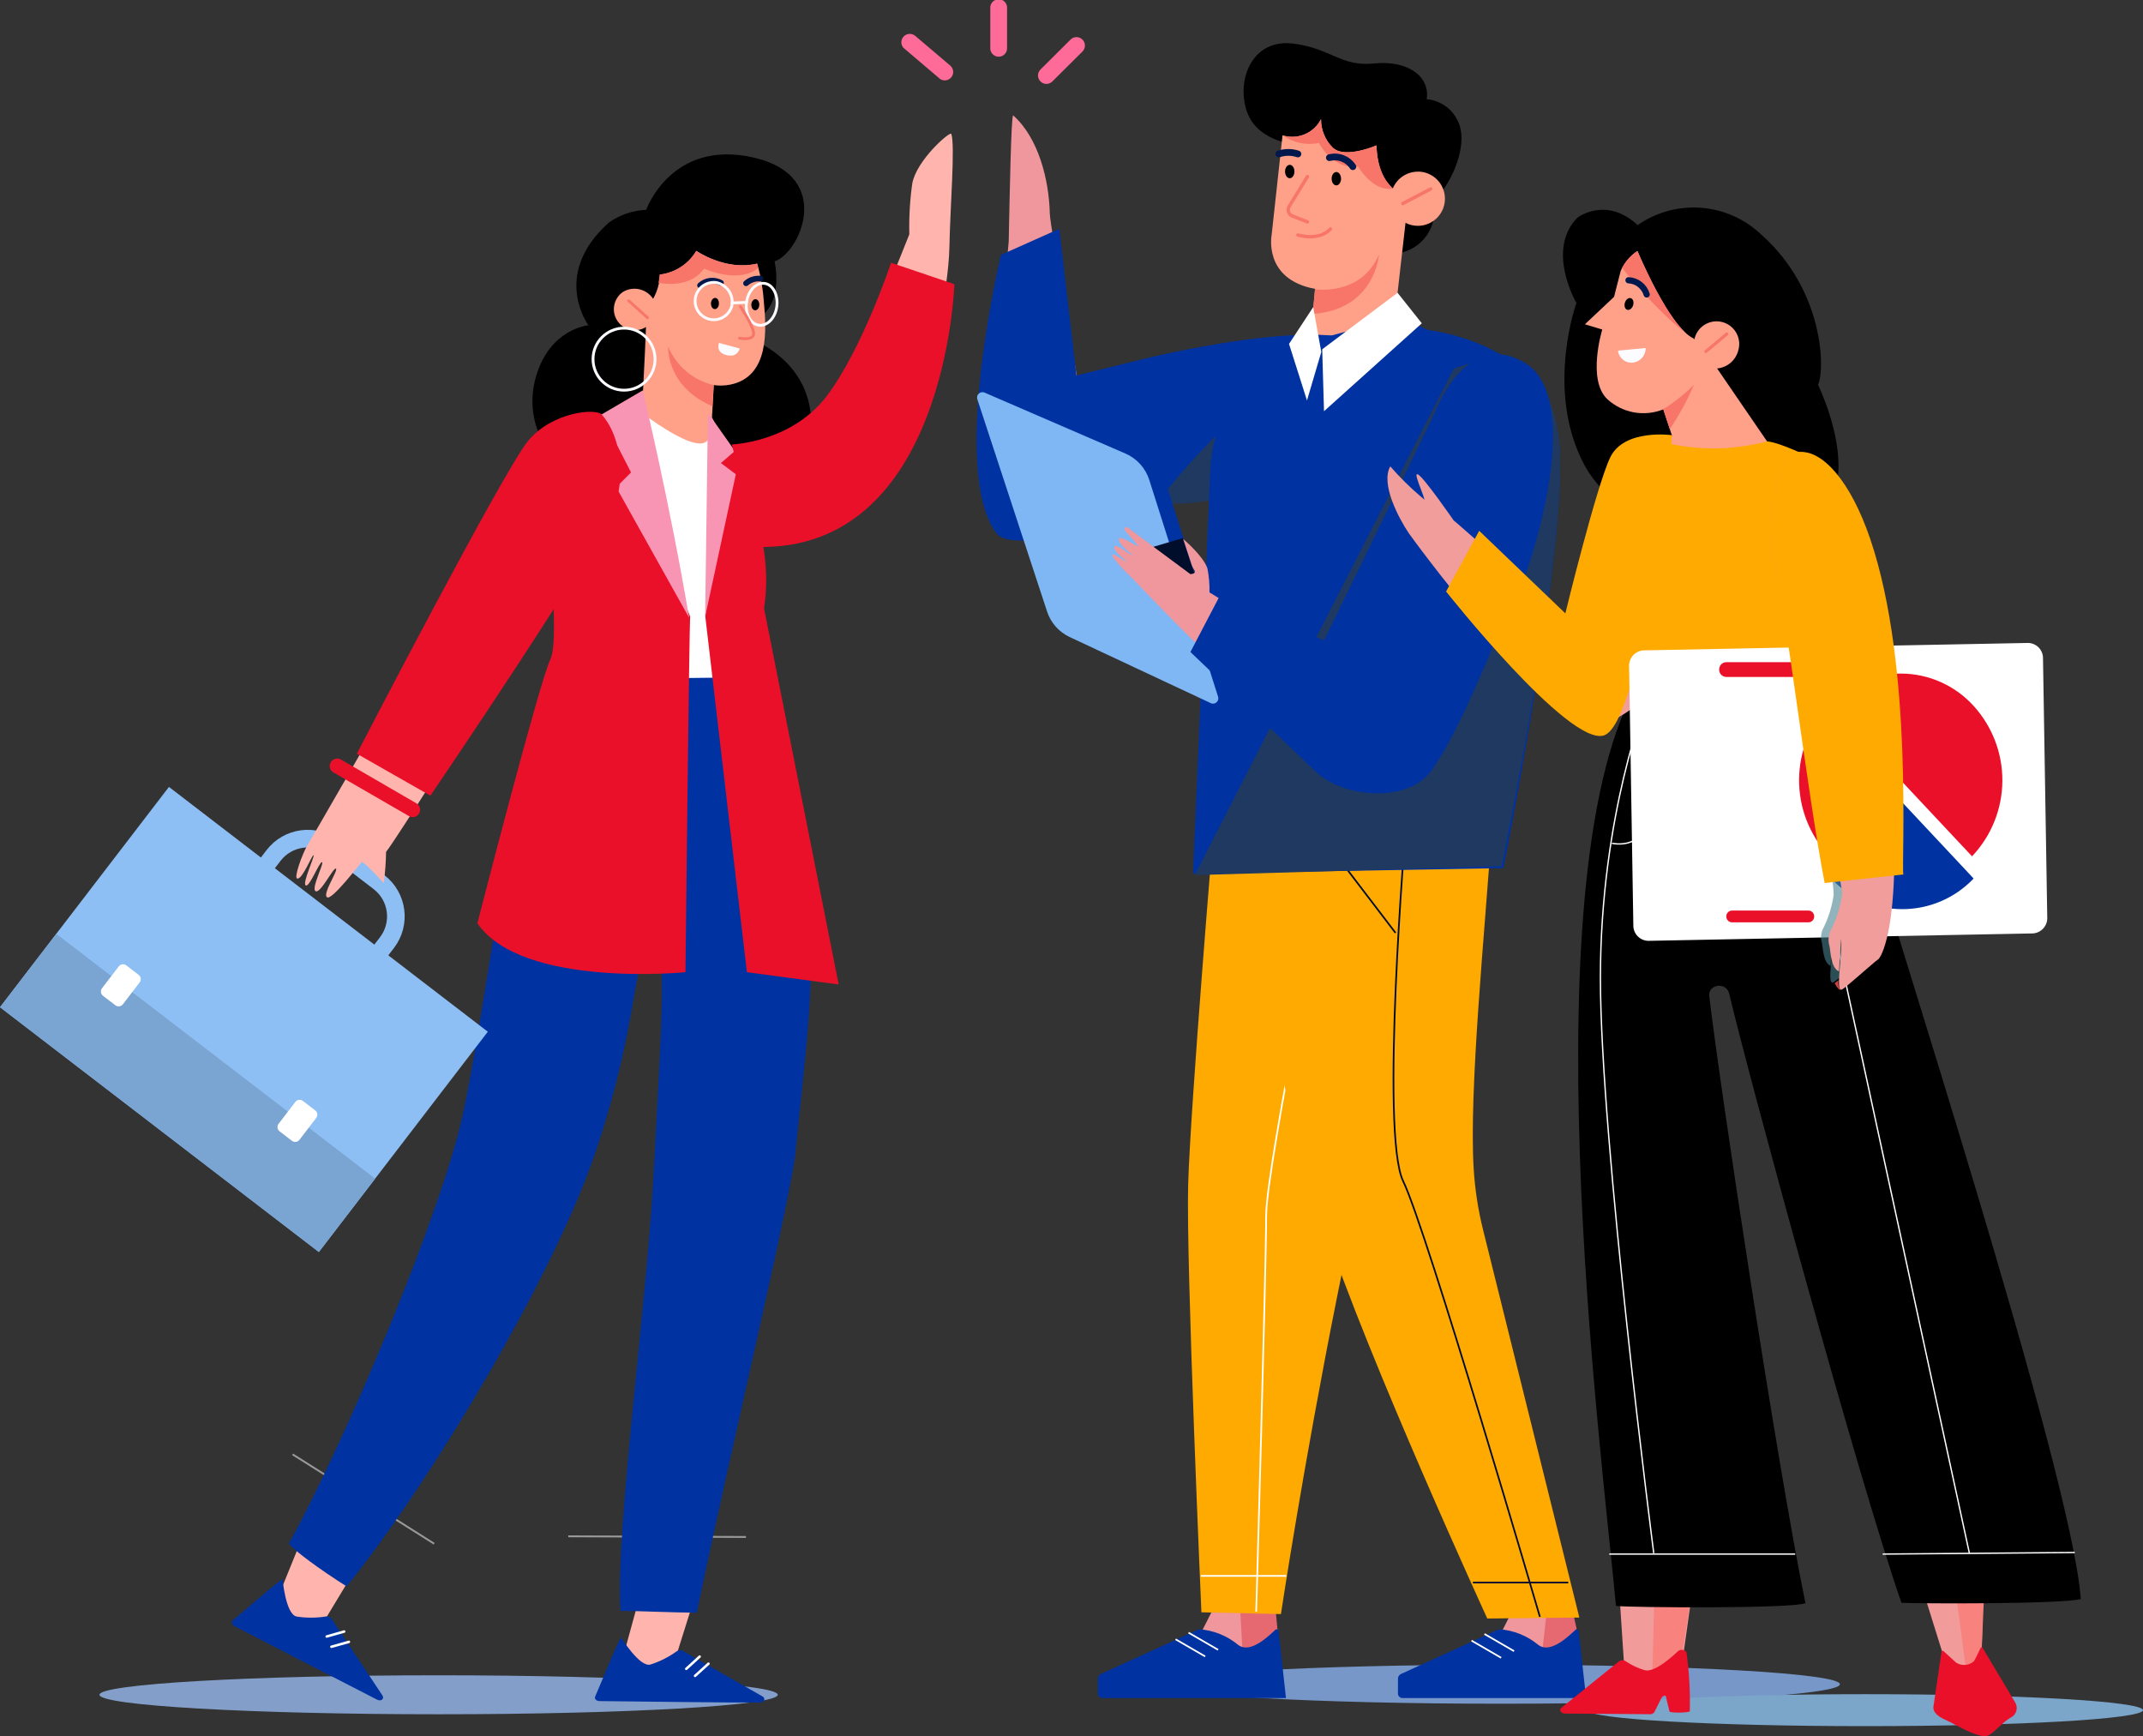 <svg xmlns="http://www.w3.org/2000/svg" width="495" height="401" viewBox="0 0 495 401" fill="none"><rect x="0" y="0" width="495" height="401" fill="#333333" stroke="none"/><g clip-path="url(#clip0_401_3000)"><path d="M337.419 30.06C337.068 28.172 336.109 26.451 334.688 25.159C333.268 23.868 331.463 23.078 329.551 22.909C330.347 17.733 325.28 13.859 317.428 14.655C309.576 15.451 307.586 11.164 298.632 10.061C289.677 8.958 285.713 17.626 287.795 25.084C289.876 32.541 298.632 33.23 298.632 33.23L299.336 58.008L321.102 58.605C323.732 58.687 326.287 57.723 328.207 55.923C330.126 54.123 331.254 51.634 331.342 49.003C331.337 48.197 331.229 47.394 331.02 46.614C335.413 42.311 338.337 34.777 337.419 30.06Z" fill="black"></path><path d="M327.5 39.647C326.258 39.646 325.045 40.016 324.014 40.709C322.983 41.401 322.183 42.386 321.714 43.536C319.816 41.791 318.086 38.789 317.949 33.583C317.949 33.583 310.586 36.783 307.816 34.073C306.958 33.212 306.28 32.189 305.82 31.064C305.36 29.939 305.128 28.734 305.137 27.518C304.335 29.092 303.002 30.331 301.374 31.015C299.746 31.699 297.928 31.784 296.244 31.255L293.734 54.225C293.734 54.225 291.683 64.485 303.759 66.721L302.55 79.615C302.55 79.615 301.754 91.299 311.964 91.759C326.811 92.417 322.816 67.609 322.816 67.609L324.653 51.469C325.532 51.925 326.509 52.162 327.5 52.158C329.16 52.158 330.753 51.498 331.927 50.323C333.101 49.149 333.76 47.556 333.76 45.895C333.76 44.233 333.101 42.64 331.927 41.466C330.753 40.291 329.16 39.631 327.5 39.631V39.647Z" fill="#FFA189"></path><path d="M317.949 33.583C317.949 33.583 310.586 36.783 307.816 34.073C306.958 33.212 306.28 32.189 305.82 31.064C305.36 29.939 305.128 28.734 305.137 27.518C304.335 29.092 303.002 30.331 301.374 31.015C299.746 31.699 297.928 31.784 296.244 31.255C297.449 32.114 298.82 32.715 300.269 33.018C301.718 33.321 303.214 33.32 304.662 33.016C304.662 33.016 307.724 39.248 313.678 38.452C313.678 38.452 317.137 44.379 321.714 43.536C319.816 41.791 318.086 38.789 317.949 33.583Z" fill="#F8756A"></path><path d="M303.744 66.813C303.744 66.813 314.459 68.467 318.53 58.727C318.53 58.727 317.704 71.484 303.224 72.51L303.744 66.813Z" fill="#F8756A"></path><path d="M324.025 47.013L330.485 43.628" stroke="#F8756A" stroke-width="0.78" stroke-linecap="round" stroke-linejoin="round"></path><path d="M301.999 40.78L297.82 47.61C297.688 47.805 297.602 48.029 297.57 48.263C297.538 48.498 297.561 48.736 297.637 48.96C297.712 49.184 297.839 49.387 298.006 49.554C298.173 49.721 298.377 49.847 298.601 49.922L301.999 51.239" stroke="#F8756A" stroke-width="0.78" stroke-linecap="round" stroke-linejoin="round"></path><path d="M299.795 54.271C299.795 54.271 304.632 55.802 307.311 52.878" stroke="#F8756A" stroke-width="0.78" stroke-linecap="round" stroke-linejoin="round"></path><path d="M297.912 41.163C298.512 41.163 298.999 40.47 298.999 39.616C298.999 38.762 298.512 38.069 297.912 38.069C297.312 38.069 296.825 38.762 296.825 39.616C296.825 40.47 297.312 41.163 297.912 41.163Z" fill="black"></path><path d="M308.673 42.817C309.273 42.817 309.76 42.124 309.76 41.27C309.76 40.416 309.273 39.723 308.673 39.723C308.073 39.723 307.586 40.416 307.586 41.27C307.586 42.124 308.073 42.817 308.673 42.817Z" fill="black"></path><path d="M307.066 36.416C308.073 36.154 309.137 36.214 310.109 36.587C311.08 36.961 311.911 37.629 312.484 38.498" stroke="#00184C" stroke-width="1.56" stroke-linecap="round" stroke-linejoin="round"></path><path d="M295.387 35.558C296.817 35.078 298.365 35.078 299.795 35.558" stroke="#00184C" stroke-width="1.56" stroke-linecap="round" stroke-linejoin="round"></path><path d="M346.648 393.496C389.914 393.496 424.988 391.481 424.988 388.994C424.988 386.508 389.914 384.492 346.648 384.492C303.383 384.492 268.309 386.508 268.309 388.994C268.309 391.481 303.383 393.496 346.648 393.496Z" fill="#7797C9"></path><path d="M277.769 376.437L280.172 371.69L294.468 372.211L294.79 376.437L288.085 388.106L275.978 378.765L277.769 376.437Z" fill="#F0979D"></path><path d="M286.493 372.165L287.09 383.19C289.966 381.453 292.667 379.443 295.157 377.187L294.56 370.955L286.493 372.165Z" fill="#E66971"></path><path d="M276.911 376.284C280.248 376.509 283.429 377.779 286.004 379.913C288.912 382.118 293.305 377.555 294.652 376.376C294.927 376.146 295.295 376.376 295.341 376.789L297.04 392.179H254.487C254.217 392.138 253.972 391.994 253.804 391.777C253.636 391.561 253.558 391.288 253.584 391.016V387.769C253.573 387.546 253.625 387.325 253.733 387.13C253.841 386.936 254.002 386.775 254.197 386.667L276.911 376.284Z" fill="#0033A1"></path><path d="M274.524 377.08L281.366 381.046" stroke="white" stroke-width="0.39" stroke-miterlimit="10"></path><path d="M271.539 378.612L278.381 382.578" stroke="white" stroke-width="0.39" stroke-miterlimit="10"></path><path d="M347.092 376.437L349.495 371.69L362.629 369.73L364.113 376.437L357.409 388.106L345.301 378.765L347.092 376.437Z" fill="#F0979D"></path><path d="M357.317 371.858L356.138 382.272C359.007 380.532 361.703 378.522 364.19 376.269L362.996 370.955L357.317 371.858Z" fill="#E66971"></path><path d="M346.235 376.284C349.571 376.509 352.752 377.779 355.327 379.913C358.236 382.118 362.628 377.555 363.975 376.376C364.251 376.146 364.618 376.376 364.664 376.789L366.363 392.179H323.811C323.539 392.141 323.292 391.998 323.123 391.781C322.955 391.564 322.877 391.289 322.908 391.016V387.769C322.897 387.546 322.948 387.325 323.057 387.13C323.165 386.936 323.325 386.775 323.52 386.667L346.235 376.284Z" fill="#0033A1"></path><path d="M342.883 377.387L349.725 381.353" stroke="white" stroke-width="0.39" stroke-miterlimit="10"></path><path d="M339.898 378.918L346.74 382.884" stroke="white" stroke-width="0.39" stroke-miterlimit="10"></path><path d="M280.432 190.056C280.432 190.056 274.952 255.537 274.447 273.622C273.942 291.707 277.508 372.379 277.508 372.379L295.876 372.792C295.876 372.792 316.219 237.467 338.337 193.915L280.432 190.056Z" fill="#FFAA00"></path><path d="M308.045 193.502C308.045 193.502 292.463 269.166 292.463 280.789C292.463 292.412 290.167 372.226 290.167 372.226" stroke="white" stroke-width="0.39" stroke-miterlimit="10"></path><path d="M297.116 363.972H277.371" stroke="white" stroke-width="0.39" stroke-miterlimit="10"></path><path d="M284.274 190.148C284.274 190.148 293.029 244.634 305.887 283.254C316.265 314.463 343.541 373.819 343.541 373.819L364.802 373.589L342.623 284.265C341.447 279.601 340.704 274.839 340.403 270.039C339.271 251.908 342.99 215.262 344.551 191.787L284.274 190.148Z" fill="#FFAA00"></path><path d="M324.714 191.067C324.714 191.067 318.745 261.831 324.117 272.826C329.49 283.821 355.695 373.436 355.695 373.436" stroke="#000D2B" stroke-width="0.39" stroke-miterlimit="10"></path><path d="M362.246 365.503H340.22" stroke="#000D2B" stroke-width="0.39" stroke-miterlimit="10"></path><path d="M303.27 190.454L322.342 215.461" stroke="#000D2B" stroke-width="0.39" stroke-miterlimit="10"></path><path d="M310.969 87.027C310.969 87.027 311.703 81.146 306.27 80.289C300.836 79.431 286.203 75.557 248.992 88.267C248.992 88.267 242.548 52.219 242.487 49.309C242.319 41.653 239.916 31.867 234.038 26.661C233.563 26.247 233.211 45.481 232.997 55.757C232.997 55.757 228.053 107.47 234.084 112.662C240.114 117.853 316.984 104.744 310.969 87.027Z" fill="#F0979D"></path><path d="M263.947 82.953C263.947 82.953 320.306 68.85 319.693 85.235C319.081 101.621 237.038 132.324 230.165 123.182C219.267 108.649 231.206 58.865 231.206 58.865L244.676 52.847L248.64 86.721L263.947 82.953Z" fill="#0033A1"></path><path d="M267.865 115.296C271.141 119.216 303.071 110.992 306.591 105.648C306.591 105.648 307.142 87.746 305.78 87.379C291.912 83.658 267.865 115.296 267.865 115.296Z" fill="#203961"></path><path d="M329.857 76.231C329.857 76.231 358.435 79.156 360.225 102.83C362.016 126.505 347.261 200.5 347.261 200.5L275.565 201.756L279.56 108.435C279.849 102.411 281.707 96.568 284.947 91.483C288.009 86.889 291.438 81.529 293.427 81.284L323.428 73.214L329.857 76.231Z" fill="#0033A1"></path><path d="M335.75 85.189C353.123 78.222 359.338 91.039 360.241 102.876C362.032 126.536 346.847 200.041 346.847 200.041L275.978 202.123" fill="#203961"></path><path d="M284.09 157.974L268.156 107.945C267.737 106.59 267.03 105.341 266.085 104.284C265.139 103.227 263.976 102.386 262.676 101.82L230.058 87.716C229.841 87.633 229.604 87.614 229.376 87.659C229.148 87.705 228.937 87.814 228.768 87.973C228.598 88.133 228.478 88.337 228.419 88.563C228.36 88.788 228.366 89.025 228.436 89.247L244.538 138.25C244.949 139.544 245.622 140.739 246.515 141.761C247.408 142.783 248.501 143.611 249.727 144.192L282.437 159.506C282.656 159.604 282.9 159.635 283.136 159.596C283.373 159.557 283.593 159.45 283.77 159.286C283.946 159.123 284.07 158.912 284.127 158.679C284.184 158.445 284.171 158.2 284.09 157.974Z" fill="#0033A1"></path><path d="M281.35 160.899L265.478 110.885C265.053 109.53 264.343 108.282 263.395 107.226C262.447 106.169 261.283 105.328 259.982 104.76L227.364 90.656C227.147 90.573 226.91 90.554 226.682 90.6C226.454 90.645 226.243 90.754 226.074 90.914C225.904 91.073 225.784 91.278 225.725 91.503C225.666 91.728 225.672 91.965 225.742 92.187L241.844 141.191C242.259 142.483 242.935 143.676 243.83 144.695C244.726 145.715 245.821 146.539 247.048 147.117L279.743 162.431C279.96 162.516 280.197 162.537 280.426 162.492C280.654 162.447 280.866 162.338 281.034 162.177C281.203 162.016 281.323 161.811 281.379 161.584C281.434 161.358 281.425 161.12 281.35 160.899Z" fill="#7FB7F4"></path><path d="M273.192 124.285L261.192 127.837L276.361 133.993L273.192 124.285Z" fill="#000D2B"></path><path d="M261.054 133.09C262.814 134.621 299.611 175.217 318.469 180.194C323.964 181.634 328.02 176.871 330.898 171.894L349.863 135.142L324.592 115.525C324.408 115.801 311.214 138.25 308.168 149.521C307.173 153.227 305.428 152.936 302.428 151.053L279.376 136.826C279.413 134.967 279.254 133.109 278.901 131.283C277.922 128.373 273.299 124.484 273.299 124.484L275.304 130.609C275.672 131.635 276.835 132.385 274.983 132.615L260.335 121.758C260.335 121.758 259.003 121.651 260.335 123.09C261.666 124.53 262.967 126.03 262.784 126.153C262.6 126.275 258.605 123.442 258.437 124.53C258.268 125.617 261.697 128.189 261.498 128.297C261.299 128.404 257.595 125.234 257.396 126.321C257.197 127.409 260.028 129.277 260.166 129.675C260.304 130.073 257.105 127.577 256.936 128.144C256.768 128.71 260.044 132.186 261.054 133.09Z" fill="#F0979D"></path><path d="M331.296 95.618C331.296 95.618 338.49 75.388 352.373 83.903C366.256 92.417 353.812 132.385 348.256 142.446C343.664 150.731 338.214 167.116 330.699 177.913C325.464 185.447 310.494 184.497 303.851 178.158L274.968 150.593L281.794 137.531L305.841 147.898L331.296 95.618Z" fill="#0033A1"></path><path d="M322.816 67.624L305.412 80.672L305.826 94.975L328.418 74.669L322.816 67.624Z" fill="white"></path><path d="M303.331 70.932L305.198 81.299L301.892 92.494L297.744 79.431L303.331 70.932Z" fill="white"></path><path d="M127.504 105.219C125.423 102.698 123.999 99.699 123.361 96.492C122.722 93.285 122.889 89.97 123.846 86.843C127.106 75.848 135.922 75.128 135.922 75.128C135.922 75.128 127.182 63.429 140.652 51.392C143.182 49.615 146.167 48.6 149.255 48.467C149.255 48.467 155.056 32.082 173.99 36.37C192.924 40.657 184.705 58.559 178.919 60.351C178.919 60.351 181.031 69.539 175.567 73.183L174.832 78.972C174.832 78.972 187.506 83.964 187.368 98.052C187.23 112.141 171.847 115.204 171.847 115.204C171.847 115.204 133.672 113.351 127.504 105.219Z" fill="black"></path><path d="M164.454 96.399L164.883 88.941C166.119 89.117 167.376 89.086 168.602 88.849C177.909 87.027 176.99 75.848 176.439 69.707C176.24 66.721 175.727 63.765 174.908 60.887C167.546 62.632 160.872 57.946 160.872 57.946C159.984 59.447 158.76 60.721 157.296 61.67C155.833 62.618 154.17 63.215 152.438 63.413C152.344 66.306 151.221 69.07 149.27 71.208C149.484 72.402 148.535 90.166 148.535 90.166C148.535 90.166 145.367 107.011 145.214 115.663C147.908 116.23 150.678 116.72 153.54 117.087C160.137 117.956 166.806 118.135 173.439 117.623C170.931 110.352 167.929 103.261 164.454 96.399Z" fill="#FFA189"></path><path d="M162.648 62.05C162.648 62.05 170.454 65.664 175.138 61.928C175.031 61.576 174.939 61.224 174.832 60.887C167.469 62.632 160.796 57.946 160.796 57.946C159.907 59.447 158.683 60.721 157.22 61.67C155.757 62.618 154.094 63.215 152.362 63.413C152.319 64.062 152.232 64.706 152.102 65.343C154.933 65.802 159.862 65.925 162.648 62.05Z" fill="#F8756A"></path><path d="M150.892 69.079C151.343 69.9 151.547 70.834 151.48 71.768C151.412 72.702 151.076 73.597 150.511 74.344C149.947 75.091 149.179 75.659 148.299 75.98C147.419 76.3 146.465 76.359 145.553 76.149C144.641 75.939 143.808 75.469 143.157 74.797C142.505 74.124 142.062 73.278 141.88 72.359C141.699 71.44 141.787 70.488 142.134 69.618C142.481 68.748 143.072 67.997 143.836 67.456C144.989 66.741 146.377 66.511 147.698 66.815C149.02 67.119 150.168 67.933 150.892 69.079Z" fill="#FFA189"></path><path d="M164.837 88.941C162.506 88.399 160.338 87.309 158.512 85.762C156.686 84.215 155.254 82.255 154.336 80.044C154.336 80.044 153.785 89.232 164.561 93.826L164.837 88.941Z" fill="#F8756A"></path><path d="M145.214 69.462L149.576 73.382" stroke="#F8756A" stroke-width="0.65" stroke-linecap="round" stroke-linejoin="round"></path><path d="M166.061 70.151C166.061 70.856 165.587 71.422 165.082 71.392C164.576 71.361 164.194 70.764 164.224 70.044C164.255 69.324 164.714 68.788 165.219 68.804C165.724 68.819 166.092 69.431 166.061 70.151Z" fill="black"></path><path d="M175.383 70.427C175.383 71.131 174.908 71.698 174.403 71.667C173.898 71.637 173.516 71.039 173.546 70.335C173.577 69.631 174.036 69.064 174.541 69.095C175.046 69.125 175.414 69.707 175.383 70.427Z" fill="black"></path><path d="M161.699 65.909C162.343 65.319 163.156 64.945 164.024 64.84C164.891 64.736 165.77 64.906 166.536 65.328" stroke="#00184C" stroke-width="1.31" stroke-linecap="round" stroke-linejoin="round"></path><path d="M172.322 65.435C172.777 65.03 173.311 64.726 173.892 64.541C174.472 64.356 175.084 64.296 175.689 64.363" stroke="#00184C" stroke-width="1.31" stroke-linecap="round" stroke-linejoin="round"></path><path d="M169.046 70.641C168.834 71.443 168.395 72.167 167.782 72.726C167.169 73.285 166.408 73.656 165.59 73.793C164.772 73.931 163.932 73.83 163.17 73.503C162.408 73.175 161.756 72.635 161.293 71.947C160.83 71.258 160.575 70.451 160.558 69.622C160.541 68.792 160.764 67.975 161.199 67.269C161.634 66.563 162.264 65.997 163.012 65.639C163.76 65.281 164.596 65.146 165.418 65.251C166.01 65.367 166.574 65.598 167.077 65.931C167.579 66.264 168.011 66.694 168.348 67.194C168.685 67.695 168.92 68.257 169.04 68.848C169.16 69.44 169.162 70.049 169.046 70.641Z" stroke="#FCFBFF" stroke-width="0.65" stroke-linecap="round" stroke-linejoin="round"></path><path d="M179.439 70.733C179.102 73.413 177.25 75.327 175.322 75.113C173.393 74.898 172.092 72.51 172.444 69.83C172.796 67.15 174.633 65.236 176.562 65.45C178.49 65.664 179.761 68.069 179.439 70.733Z" stroke="#FCFBFF" stroke-width="0.65" stroke-linecap="round" stroke-linejoin="round"></path><path d="M169.092 69.968L172.444 69.83" stroke="#FCFBFF" stroke-width="0.65" stroke-linecap="round" stroke-linejoin="round"></path><path d="M171.021 70.81C171.021 70.81 173.914 75.097 174.082 76.935C174.25 78.773 170.822 78.114 170.822 78.114" stroke="#F8756A" stroke-width="0.65" stroke-linecap="round" stroke-linejoin="round"></path><path d="M166.077 79.201L170.867 80.488C170.867 80.488 170.424 82.678 167.806 82.019C165.189 81.361 166.077 79.201 166.077 79.201Z" fill="#FCFBFF"></path><path d="M144.142 90.12C148.098 90.12 151.306 86.911 151.306 82.953C151.306 78.995 148.098 75.787 144.142 75.787C140.186 75.787 136.979 78.995 136.979 82.953C136.979 86.911 140.186 90.12 144.142 90.12Z" stroke="#FCFBFF" stroke-width="0.65" stroke-linecap="round" stroke-linejoin="round"></path><path d="M101.314 395.931C144.58 395.931 179.653 393.916 179.653 391.429C179.653 388.943 144.58 386.927 101.314 386.927C58.049 386.927 22.975 388.943 22.975 391.429C22.975 393.916 58.049 395.931 101.314 395.931Z" fill="#839EC9"></path><path d="M149.698 361.614L144.311 381.261C144.311 381.261 147.54 393.037 150.54 388.474C152.192 385.886 154.196 383.541 156.495 381.506L162.816 361.384L149.698 361.614Z" fill="#FFB5AD"></path><path d="M157.918 381.414L176.133 391.812C176.944 392.271 176.5 393.251 175.475 393.236C167.072 393.236 144.418 392.96 138.463 392.884C137.744 392.884 137.239 392.348 137.469 391.843C138.739 389.01 143.025 378.321 143.499 378.244C143.499 378.244 147.755 385.135 150.234 384.446C152.368 383.77 154.383 382.762 156.204 381.46C156.445 381.265 156.743 381.154 157.053 381.146C157.363 381.137 157.667 381.232 157.918 381.414Z" fill="#0033A1"></path><path d="M161.607 382.608L158.515 385.441" stroke="white" stroke-width="0.58" stroke-miterlimit="10" stroke-linecap="round"></path><path d="M163.643 384.247L160.551 387.065" stroke="white" stroke-width="0.58" stroke-miterlimit="10" stroke-linecap="round"></path><path d="M72.064 349.593L64.655 367.846C64.655 367.846 62.252 379.821 66.982 377.034C69.62 375.464 72.463 374.268 75.431 373.482L85.855 356.239L72.064 349.593Z" fill="#FFB5AD"></path><path d="M76.732 374.109L88.334 391.582C88.855 392.363 88.028 393.037 87.11 392.562C79.625 388.749 59.558 378.351 54.201 375.61C53.573 375.273 53.359 374.584 53.787 374.232C56.191 372.272 64.808 364.646 65.283 364.799C65.283 364.799 65.987 372.854 68.512 373.359C70.724 373.702 72.975 373.702 75.186 373.359C75.49 373.293 75.808 373.331 76.088 373.467C76.369 373.603 76.595 373.829 76.732 374.109Z" fill="#0033A1"></path><path d="M79.502 376.82L75.462 377.968" stroke="white" stroke-width="0.58" stroke-miterlimit="10" stroke-linecap="round"></path><path d="M80.589 379.209L76.548 380.342" stroke="white" stroke-width="0.58" stroke-miterlimit="10" stroke-linecap="round"></path><path opacity="0.5" d="M100.289 356.545L67.594 335.902" stroke="white" stroke-width="0.43" stroke-miterlimit="10"></path><path opacity="0.5" d="M172.306 354.983L131.254 354.83" stroke="white" stroke-width="0.43" stroke-miterlimit="10"></path><path d="M130.672 156.581C125.162 168.296 123.019 172.599 119.514 186.779C115.519 203.241 111.034 238.125 107.008 256.961C102.003 280.391 79.212 334.065 66.721 356.499C67.655 357.892 74.023 362.624 80.069 366.391C99.018 343.008 128.07 294.586 137.698 265.674C144.831 244.235 145.933 231.678 148.413 219.305C148.458 218.782 148.697 218.294 149.084 217.939C149.471 217.583 149.977 217.386 150.502 217.386C151.027 217.386 151.533 217.583 151.92 217.939C152.307 218.294 152.547 218.782 152.591 219.305C153.464 229.366 152.423 242.612 151.061 269.625C149.53 300.62 142.183 352.41 143.316 372.042C146.53 372.042 156.311 372.471 160.949 372.471C167.913 338.46 182.73 276.516 183.74 266.18C187.689 225.905 193.659 196.825 169.153 157.699C154.321 158.051 142.887 156.826 130.672 156.581Z" fill="#0033A1"></path><g style="mix-blend-mode:multiply"><path d="M132.111 156.581L181.291 185.033C178.065 174.714 173.566 164.837 167.898 155.631L132.111 156.581Z" fill="#0033A1"></path></g><path d="M163.949 99.829C163.949 99.936 168.082 103.841 168.327 104.637C169.857 109.691 173.102 113.994 174.633 124.545C176.96 140.379 173.393 148.602 167.99 156.489L131.086 156.902C131.086 156.902 123.432 107.792 128.637 98.175C128.637 98.175 145.351 95.112 148.275 95.357C148.275 95.281 163.964 107.654 163.949 99.829Z" fill="white"></path><path d="M162.923 142.462L172.521 224.542L193.72 227.375L176.485 140.517C177.132 136.166 177.132 131.744 176.485 127.393C173.898 105.663 167.01 101.575 166.582 101.146C166.153 100.717 162.923 142.462 162.923 142.462Z" fill="#EA1029"></path><path d="M163.52 95.327L162.877 142.446L169.964 109.538L166.52 106.95L169.75 104.147L163.52 95.327Z" fill="#F995B4"></path><path d="M159.433 142.462C159.219 142.018 158.331 224.542 158.331 224.542C158.331 224.542 120.585 228.294 110.269 213.241C110.269 213.241 124.58 157.515 127.106 152.354C129.632 147.194 125.82 117.057 125.82 117.057L141.127 95.541L159.433 142.462Z" fill="#EA1029"></path><path d="M148.459 90.166C148.459 90.166 154.688 115.985 159.173 142.676L142.336 112.539L145.765 109.109L138.892 95.755L148.459 90.166Z" fill="#F995B4"></path><path d="M-0 232.628L73.65 289.168L112.674 238.288L39.024 181.748L-0 232.628Z" fill="#8EBFF4"></path><path d="M0.004 232.63L73.655 289.17L86.654 272.222L13.003 215.682L0.004 232.63Z" fill="#7AA4D1"></path><path d="M57.038 221.974L67.433 229.954C71.799 233.305 78.054 232.481 81.404 228.113L89.381 217.714C92.731 213.346 91.907 207.088 87.541 203.736L77.146 195.756C72.78 192.404 66.525 193.228 63.175 197.596L55.199 207.996C51.848 212.364 52.672 218.622 57.038 221.974Z" stroke="#8EBFF4" stroke-width="4.07" stroke-miterlimit="10"></path><path d="M23.789 229.988L26.643 232.179C27.186 232.596 27.964 232.493 28.381 231.95L32.258 226.896C32.674 226.352 32.572 225.574 32.029 225.157L29.175 222.966C28.632 222.549 27.854 222.652 27.437 223.195L23.56 228.249C23.143 228.792 23.246 229.571 23.789 229.988Z" fill="white"></path><path d="M64.575 261.293L67.429 263.484C67.972 263.901 68.751 263.798 69.167 263.255L73.044 258.201C73.46 257.657 73.358 256.879 72.815 256.462L69.961 254.271C69.418 253.854 68.639 253.956 68.223 254.5L64.346 259.554C63.929 260.097 64.032 260.876 64.575 261.293Z" fill="white"></path><path d="M70.885 195.447C74.819 188.831 117.968 113.55 117.968 113.55L130.32 127.332C127.626 137.638 90.523 195.431 89.176 196.748C89.14 199.161 88.961 201.569 88.641 203.961C88.395 203.593 83.911 198.846 83.559 199.106C83.207 199.367 76.655 208.05 75.538 207.238C74.421 206.426 78.171 201.036 77.604 200.623C77.038 200.209 74.099 206.35 72.921 205.844C71.742 205.339 74.987 199.229 74.375 199.122C73.762 199.015 71.497 204.972 70.625 204.497C69.752 204.022 72.691 197.897 72.431 197.529C72.171 197.162 69.905 203.119 68.681 202.904C67.747 202.828 69.89 197.146 70.885 195.447Z" fill="#FFB5AD"></path><path d="M100.58 178.954L116.422 120.885L125.131 138.511L100.58 178.954Z" fill="#FF9385"></path><path d="M138.999 95.755C137.637 94.224 127.596 95.112 122.009 101.789C116.422 108.466 82.426 174.084 82.426 174.084L99.416 183.762C99.416 183.762 139.382 125.02 142.275 115.985C144.555 108.45 142.872 100.059 138.999 95.755Z" fill="#EA1029"></path><path d="M76.962 178.372L94.472 188.494C94.667 188.609 94.882 188.684 95.106 188.714C95.329 188.745 95.557 188.73 95.775 188.672C95.993 188.613 96.197 188.512 96.376 188.374C96.554 188.235 96.703 188.063 96.814 187.866C97.037 187.474 97.096 187.009 96.978 186.574C96.861 186.138 96.576 185.766 96.187 185.539L78.737 175.416C78.345 175.194 77.88 175.135 77.445 175.252C77.009 175.37 76.638 175.654 76.41 176.044C76.177 176.427 76.104 176.886 76.207 177.321C76.311 177.757 76.582 178.135 76.962 178.372Z" fill="#EA1029"></path><path d="M211.644 96.858C215.073 83.535 219.068 67.87 219.298 56.966C219.481 47.778 220.645 33.567 219.741 30.933C219.481 30.198 211.736 36.967 210.726 42.342C210.175 46.242 209.945 50.18 210.037 54.118C210.037 54.118 199.782 80.151 195.603 87.808C192.165 94.105 186.646 99.01 179.99 101.682C171.878 105.097 181.123 102.34 181.123 102.34L190.873 118.71C190.873 118.71 207.389 113.412 211.644 96.858Z" fill="#FFB5AD"></path><path d="M212.165 93.964C209.103 116.168 188.149 120.502 188.149 120.502L185.654 115.25C185.654 115.25 196.2 115.035 212.165 93.964Z" fill="#FF9385"></path><path d="M169.046 102.647C169.046 102.647 182.822 102.218 190.98 91.452C199.139 80.687 205.828 60.688 205.828 60.688L220.446 65.634C220.446 65.634 218.517 127.393 174.847 126.321L169.046 102.647Z" fill="#EA1029"></path><path d="M228.742 1.945V10.98C228.718 11.249 228.75 11.52 228.837 11.775C228.923 12.031 229.062 12.266 229.244 12.465C229.426 12.664 229.648 12.823 229.894 12.932C230.141 13.041 230.408 13.097 230.678 13.097C230.948 13.097 231.215 13.041 231.462 12.932C231.708 12.823 231.93 12.664 232.112 12.465C232.294 12.266 232.433 12.031 232.52 11.775C232.606 11.52 232.638 11.249 232.614 10.98V1.945C232.638 1.676 232.606 1.405 232.52 1.149C232.433 0.894 232.294 0.659 232.112 0.46C231.93 0.26 231.708 0.101 231.462 -0.007C231.215 -0.116 230.948 -0.172 230.678 -0.172C230.408 -0.172 230.141 -0.116 229.894 -0.007C229.648 0.101 229.426 0.26 229.244 0.46C229.062 0.659 228.923 0.894 228.837 1.149C228.75 1.405 228.718 1.676 228.742 1.945Z" fill="#FF6B99"></path><path d="M247.278 9.142L240.375 16.018C240.185 16.197 240.032 16.412 239.927 16.651C239.822 16.889 239.766 17.147 239.762 17.408C239.758 17.669 239.807 17.928 239.905 18.169C240.004 18.411 240.15 18.631 240.335 18.814C240.52 18.999 240.74 19.143 240.982 19.241C241.224 19.338 241.483 19.385 241.744 19.38C242.005 19.375 242.262 19.317 242.5 19.21C242.738 19.104 242.952 18.95 243.13 18.759L250.033 11.899C250.399 11.533 250.604 11.037 250.604 10.52C250.604 10.004 250.399 9.508 250.033 9.142C249.668 8.777 249.172 8.571 248.656 8.571C248.139 8.571 247.643 8.777 247.278 9.142Z" fill="#FF6B99"></path><path d="M219.558 15.206L211.399 8.285C211.027 7.969 210.55 7.805 210.062 7.825C209.575 7.845 209.113 8.048 208.768 8.393C208.423 8.738 208.22 9.2 208.2 9.688C208.18 10.176 208.344 10.653 208.659 11.026L216.803 17.947C216.98 18.139 217.194 18.292 217.432 18.399C217.67 18.506 217.928 18.563 218.188 18.568C218.449 18.573 218.708 18.526 218.95 18.429C219.193 18.332 219.413 18.187 219.598 18.003C219.783 17.819 219.929 17.599 220.027 17.358C220.126 17.116 220.174 16.857 220.171 16.596C220.167 16.335 220.111 16.078 220.005 15.839C219.9 15.6 219.748 15.385 219.558 15.206Z" fill="#FF6B99"></path><path d="M393.609 121.329C393.609 121.329 373.527 123.105 365.338 106.169C357.149 89.232 364.129 69.983 364.129 69.983C364.129 69.983 356.98 57.732 364.373 50.259C364.373 50.259 370.971 45.221 378.272 51.989C382.544 49.011 387.711 47.598 392.904 47.988C398.096 48.379 402.994 50.549 406.773 54.133C421.161 66.844 421.651 85.082 419.936 88.88C419.936 88.88 441.182 132.079 393.609 121.329Z" fill="black"></path><path d="M408.166 101.942L396.624 85.097C397.746 84.997 398.81 84.558 399.677 83.839C400.543 83.12 401.171 82.154 401.477 81.07C401.691 80.408 401.772 79.711 401.715 79.018C401.657 78.325 401.462 77.65 401.141 77.034C400.82 76.417 400.38 75.87 399.845 75.425C399.311 74.981 398.693 74.647 398.029 74.444C397.364 74.24 396.666 74.171 395.974 74.241C395.282 74.311 394.612 74.517 394.001 74.849C393.39 75.181 392.851 75.631 392.416 76.173C391.981 76.715 391.658 77.339 391.466 78.007C391.423 78.143 391.387 78.281 391.359 78.421L391.206 78.175C385.527 75.603 378.226 57.977 378.226 57.977C376.516 59.099 375.17 60.696 374.353 62.571L372.823 68.559L366.088 74.898L370.098 76.108C370.098 76.108 366.532 87.716 371.261 92.187C372.975 93.762 375.099 94.819 377.388 95.237C379.677 95.654 382.037 95.414 384.195 94.546L386.17 100.533C386.17 100.533 380.369 115.525 395.522 116.383C407.201 117.011 408.166 101.942 408.166 101.942Z" fill="#FFA189"></path><path d="M389.614 77.104C384.257 72.51 378.226 57.962 378.226 57.962C376.723 58.946 375.5 60.301 374.675 61.897C378.425 66.491 384.379 73.214 389.614 77.104Z" fill="#F8756A"></path><path d="M384.18 94.515C386.746 92.908 389.123 91.018 391.267 88.88C389.739 92.459 387.873 95.884 385.696 99.109L384.18 94.515Z" fill="#F8756A"></path><path d="M394.022 81.192L398.859 77.134" stroke="#F8756A" stroke-width="0.71" stroke-linecap="round" stroke-linejoin="round"></path><path d="M373.726 80.978L380.124 80.381C380.128 80.823 380.045 81.262 379.879 81.672C379.714 82.083 379.469 82.456 379.159 82.772C378.849 83.088 378.481 83.339 378.074 83.512C377.667 83.685 377.229 83.776 376.787 83.78C376.025 83.76 375.296 83.465 374.734 82.95C374.172 82.436 373.814 81.735 373.726 80.978Z" fill="#FCFBFF"></path><path d="M377.227 70.493C377.452 69.748 377.208 69.016 376.682 68.857C376.156 68.698 375.547 69.173 375.322 69.918C375.098 70.662 375.342 71.395 375.868 71.554C376.394 71.713 377.002 71.238 377.227 70.493Z" fill="black"></path><path d="M376.16 64.73C377.112 64.773 378.028 65.112 378.779 65.699C379.531 66.286 380.081 67.093 380.354 68.007" stroke="#00184C" stroke-width="1.43" stroke-linecap="round" stroke-linejoin="round"></path><path d="M430.85 398.672C466.279 398.672 495 397.02 495 394.982C495 392.944 466.279 391.291 430.85 391.291C395.421 391.291 366.7 392.944 366.7 394.982C366.7 397.02 395.421 398.672 430.85 398.672Z" fill="#7BA5C9"></path><path d="M390.869 367.662L388.634 383.543C388.634 383.543 385.037 394.063 381.716 389.99C379.803 387.617 377.573 385.52 375.088 383.757L374.001 367.249L390.869 367.662Z" fill="#F19B9B"></path><path d="M382.144 368.26L381.578 389.852C381.578 389.852 392.109 391.383 388.19 384.385L390.502 369.408L382.144 368.26Z" fill="#F7827E"></path><path d="M443.907 366.437L448.851 382.272C448.851 382.272 452.616 385.564 453.963 385.472C456.427 385.319 457.728 381.062 457.728 381.062L458.142 366.422L443.907 366.437Z" fill="#F19B9B"></path><path d="M451.024 362.211L454.483 388.397C454.483 388.397 461.555 390.265 457.652 383.221L458.509 363.053L451.024 362.211Z" fill="#F7827E"></path><path d="M374.001 383.68L360.7 394.4C360.026 394.905 360.501 395.747 361.48 395.763L381.104 395.916C381.312 395.935 381.522 395.894 381.708 395.799C381.895 395.705 382.051 395.559 382.16 395.38L383.69 392.317C384.119 391.444 384.976 391.368 384.9 392.317L385.619 395.242C385.619 395.717 390.211 395.579 390.318 395.242C390.433 390.727 390.183 386.21 389.568 381.736C389.506 381.546 389.388 381.38 389.229 381.26C389.071 381.14 388.879 381.071 388.68 381.062C388.485 381.03 388.286 381.041 388.096 381.094C387.905 381.146 387.729 381.24 387.578 381.368C386.262 382.639 382.022 386.498 379.772 385.717C378.329 385.268 376.954 384.624 375.685 383.803C375.458 383.599 375.169 383.476 374.864 383.453C374.559 383.431 374.256 383.511 374.001 383.68Z" fill="#EA1029"></path><path d="M457.912 380.526L465.458 393.175C465.646 393.475 465.767 393.813 465.813 394.164C465.859 394.516 465.829 394.873 465.724 395.211C465.62 395.55 465.443 395.862 465.207 396.126C464.971 396.391 464.681 396.601 464.356 396.743C461.999 398.152 460.07 400.954 458.586 401C455.907 401 451.728 398.244 449.295 397.187C447.672 396.467 446.386 395.426 446.601 394.124L448.468 381.429C448.468 381.276 448.774 381.215 448.912 381.337L451.789 383.971C452.418 384.39 453.167 384.589 453.921 384.537C454.674 384.484 455.389 384.183 455.953 383.68C456.412 382.945 457.484 380.618 457.484 380.618C457.505 380.583 457.534 380.553 457.567 380.53C457.601 380.506 457.639 380.49 457.679 380.481C457.718 380.473 457.76 380.472 457.8 380.48C457.84 380.488 457.878 380.503 457.912 380.526Z" fill="#EA1029"></path><path d="M417.885 157.791C423.753 167.879 428.071 178.791 430.697 190.163C434.753 206.059 478.698 340.481 480.627 369.332C475.622 370.541 442.361 370.373 439.207 370.189C429.151 341.339 403.696 247.681 399.41 229.473C398.737 226.686 394.436 227.299 394.818 230.147C397.267 250.897 410.462 338.322 417.028 370.25C414.411 371.583 376.297 371.292 373.267 370.909C369.96 335.305 352.465 200.546 378.884 156.872C390.884 155.249 405.625 157.423 417.885 157.791Z" fill="black"></path><path d="M380.384 161.65C380.384 161.65 369.67 188.28 369.67 225.874C369.67 263.469 381.991 358.735 381.991 358.735" stroke="white" stroke-width="0.31" stroke-miterlimit="10"></path><path d="M454.897 358.735L411.916 160.409" stroke="white" stroke-width="0.31" stroke-miterlimit="10"></path><path d="M404.385 161.466C404.385 161.466 404.752 195.906 420.197 193.195" stroke="white" stroke-width="0.31" stroke-miterlimit="10"></path><g style="mix-blend-mode:multiply" opacity="0.21"><path d="M378.976 162.339L428.722 199.811C428.722 199.811 430.789 179.597 421.957 163.058L378.976 162.339Z" fill="black"></path></g><path d="M372.318 194.773C387.777 197.483 385.282 163.227 385.282 163.227" stroke="white" stroke-width="0.31" stroke-miterlimit="10"></path><path d="M414.656 358.934H371.721" stroke="white" stroke-width="0.31" stroke-miterlimit="10"></path><path d="M479.234 358.566L434.876 358.934" stroke="white" stroke-width="0.31" stroke-miterlimit="10"></path><path d="M432.671 222.383C432.671 222.123 432.932 219.32 432.932 219.32L431.661 223.363L432.671 222.383Z" fill="#D14341"></path><path d="M424.666 226.395L423.778 227.084C423.778 227.084 424.697 228.769 425.095 228.616C424.879 228.293 424.73 227.93 424.656 227.549C424.582 227.167 424.586 226.775 424.666 226.395Z" fill="#D14341"></path><path d="M389.859 140.701C391.038 138.312 392.293 135.678 393.609 132.768L381.808 122.998C382.022 120.012 382.144 117.424 382.083 115.831C382.083 114.821 381.394 113.825 381.257 113.902C378.578 115.326 369.976 141.727 368.277 145.57C367.741 146.78 365.996 146.612 365.032 145.8L336.194 120.533C330.561 117.038 325.484 112.718 321.132 107.715C318.836 111.789 323.138 119.767 325.388 123.121C325.388 123.121 355.741 165.447 369.991 167.346C369.991 167.346 385.895 162.859 388.849 142.768L390.915 143.335C393.135 140.609 392.063 140.226 389.859 140.701Z" fill="#F19D9B"></path><path d="M336.026 120.563C336.026 120.563 328.709 109.92 327.439 109.538C326.168 109.155 330.194 116.612 328.969 116.689C331.207 118.178 333.568 119.474 336.026 120.563Z" fill="#F19D9B"></path><path d="M386.155 100.503C386.155 100.503 375.165 98.971 371.95 105.617C368.736 112.263 361.572 141.665 361.572 141.665L341.674 122.6L334.021 136.612C334.021 136.612 362.338 172.384 370.466 169.858C378.593 167.331 386.247 109.476 386.155 100.503Z" fill="#FFAA00"></path><path d="M381.961 101.559C382.313 102.402 371.935 127.133 372.364 135.509C372.792 143.886 378.486 158.112 378.088 159.383C378.088 159.383 384.624 164.544 420.687 158.863C431.784 149.154 422.033 116.168 418.314 105.725C418.314 105.725 411.212 102.172 408.166 101.942C399.561 104.221 390.495 104.088 381.961 101.559Z" fill="#FFAA00"></path><path d="M469.576 215.584L380.706 217.299C379.777 217.275 378.896 216.885 378.254 216.214C377.612 215.542 377.26 214.645 377.277 213.716L376.297 153.916C376.251 152.988 376.572 152.079 377.191 151.385C377.81 150.692 378.676 150.27 379.604 150.21L468.474 148.495C468.934 148.505 469.388 148.606 469.809 148.791C470.231 148.977 470.612 149.244 470.93 149.576C471.248 149.909 471.498 150.301 471.665 150.731C471.832 151.16 471.912 151.618 471.902 152.079L472.882 211.801C472.913 212.267 472.852 212.734 472.703 213.176C472.554 213.618 472.319 214.026 472.012 214.378C471.705 214.729 471.332 215.016 470.914 215.223C470.496 215.43 470.041 215.553 469.576 215.584Z" fill="white"></path><path d="M439.039 180.21L422.309 197.514C417.925 192.752 415.513 186.502 415.561 180.028C415.609 173.554 418.114 167.341 422.569 162.645C424.713 160.386 427.298 158.593 430.164 157.375C433.03 156.158 436.116 155.544 439.229 155.569C442.342 155.595 445.417 156.261 448.263 157.526C451.108 158.79 453.663 160.627 455.769 162.921C460.152 167.68 462.564 173.928 462.516 180.399C462.467 186.87 459.963 193.081 455.509 197.774L439.039 180.21Z" fill="#EA1029"></path><path d="M455.876 202.904C453.734 205.163 451.15 206.956 448.285 208.173C445.42 209.39 442.336 210.005 439.224 209.979C436.112 209.953 433.038 209.287 430.194 208.023C427.35 206.758 424.796 204.922 422.692 202.629L439.406 185.324L455.876 202.904Z" fill="#0033A1"></path><path d="M398.767 156.351H423.028C423.95 156.351 424.697 155.604 424.697 154.682V154.605C424.697 153.683 423.95 152.936 423.028 152.936H398.767C397.846 152.936 397.099 153.683 397.099 154.605V154.682C397.099 155.604 397.846 156.351 398.767 156.351Z" fill="#EA1029"></path><path d="M417.717 210.301H400.084C399.348 210.301 398.752 210.897 398.752 211.633V211.694C398.752 212.43 399.348 213.026 400.084 213.026H417.717C418.452 213.026 419.049 212.43 419.049 211.694V211.633C419.049 210.897 418.452 210.301 417.717 210.301Z" fill="#EA1029"></path><path opacity="0.6" d="M428.921 180.133C428.921 180.133 436.437 183.624 430.636 204.941C430.253 206.084 430.133 207.298 430.284 208.494L431.585 217.682C431.784 218.662 431.921 219.979 431.08 220.53C430.238 221.081 424.115 226.655 423.426 226.916C421.896 227.406 423.549 220.178 423.319 216.365C423.146 217.613 423.049 218.871 423.028 220.132L422.845 223.103C421.069 222.291 421.1 218.876 420.824 217.712C420.547 216.761 420.585 215.746 420.931 214.818C422.243 212.298 423.123 209.575 423.533 206.763C423.671 204.987 422.431 198.402 421.406 186.151L428.921 180.133Z" fill="#48838F"></path><path d="M429.886 128.343C443.815 206.166 434.753 220.944 433.85 221.556C432.702 222.306 426.197 228.294 425.416 228.554C423.885 229.09 425.569 221.158 425.294 216.977C425.294 216.227 425.079 219.627 424.972 221.097L424.773 224.374C422.829 223.47 422.875 219.78 422.569 218.463C422.256 217.417 422.299 216.296 422.692 215.278C424.131 212.519 425.094 209.537 425.539 206.457C425.692 204.512 412.482 141.313 410.232 132.018C407.079 119.4 411.043 104.898 415.482 104.454C420.931 103.81 428.722 121.942 429.886 128.343Z" fill="#F19D9B"></path><path d="M439.651 201.97C439.1 199.596 442.1 154.192 431.998 124.484C427.482 111.207 420.962 103.81 415.452 104.408C411.013 104.898 407.048 119.4 410.201 131.972C412.513 141.267 417.395 182.721 421.467 203.945L439.651 201.97Z" fill="#FFAA00"></path></g><defs><clipPath id="clip0_401_3000"><rect width="495" height="401" fill="white"></rect></clipPath></defs></svg>